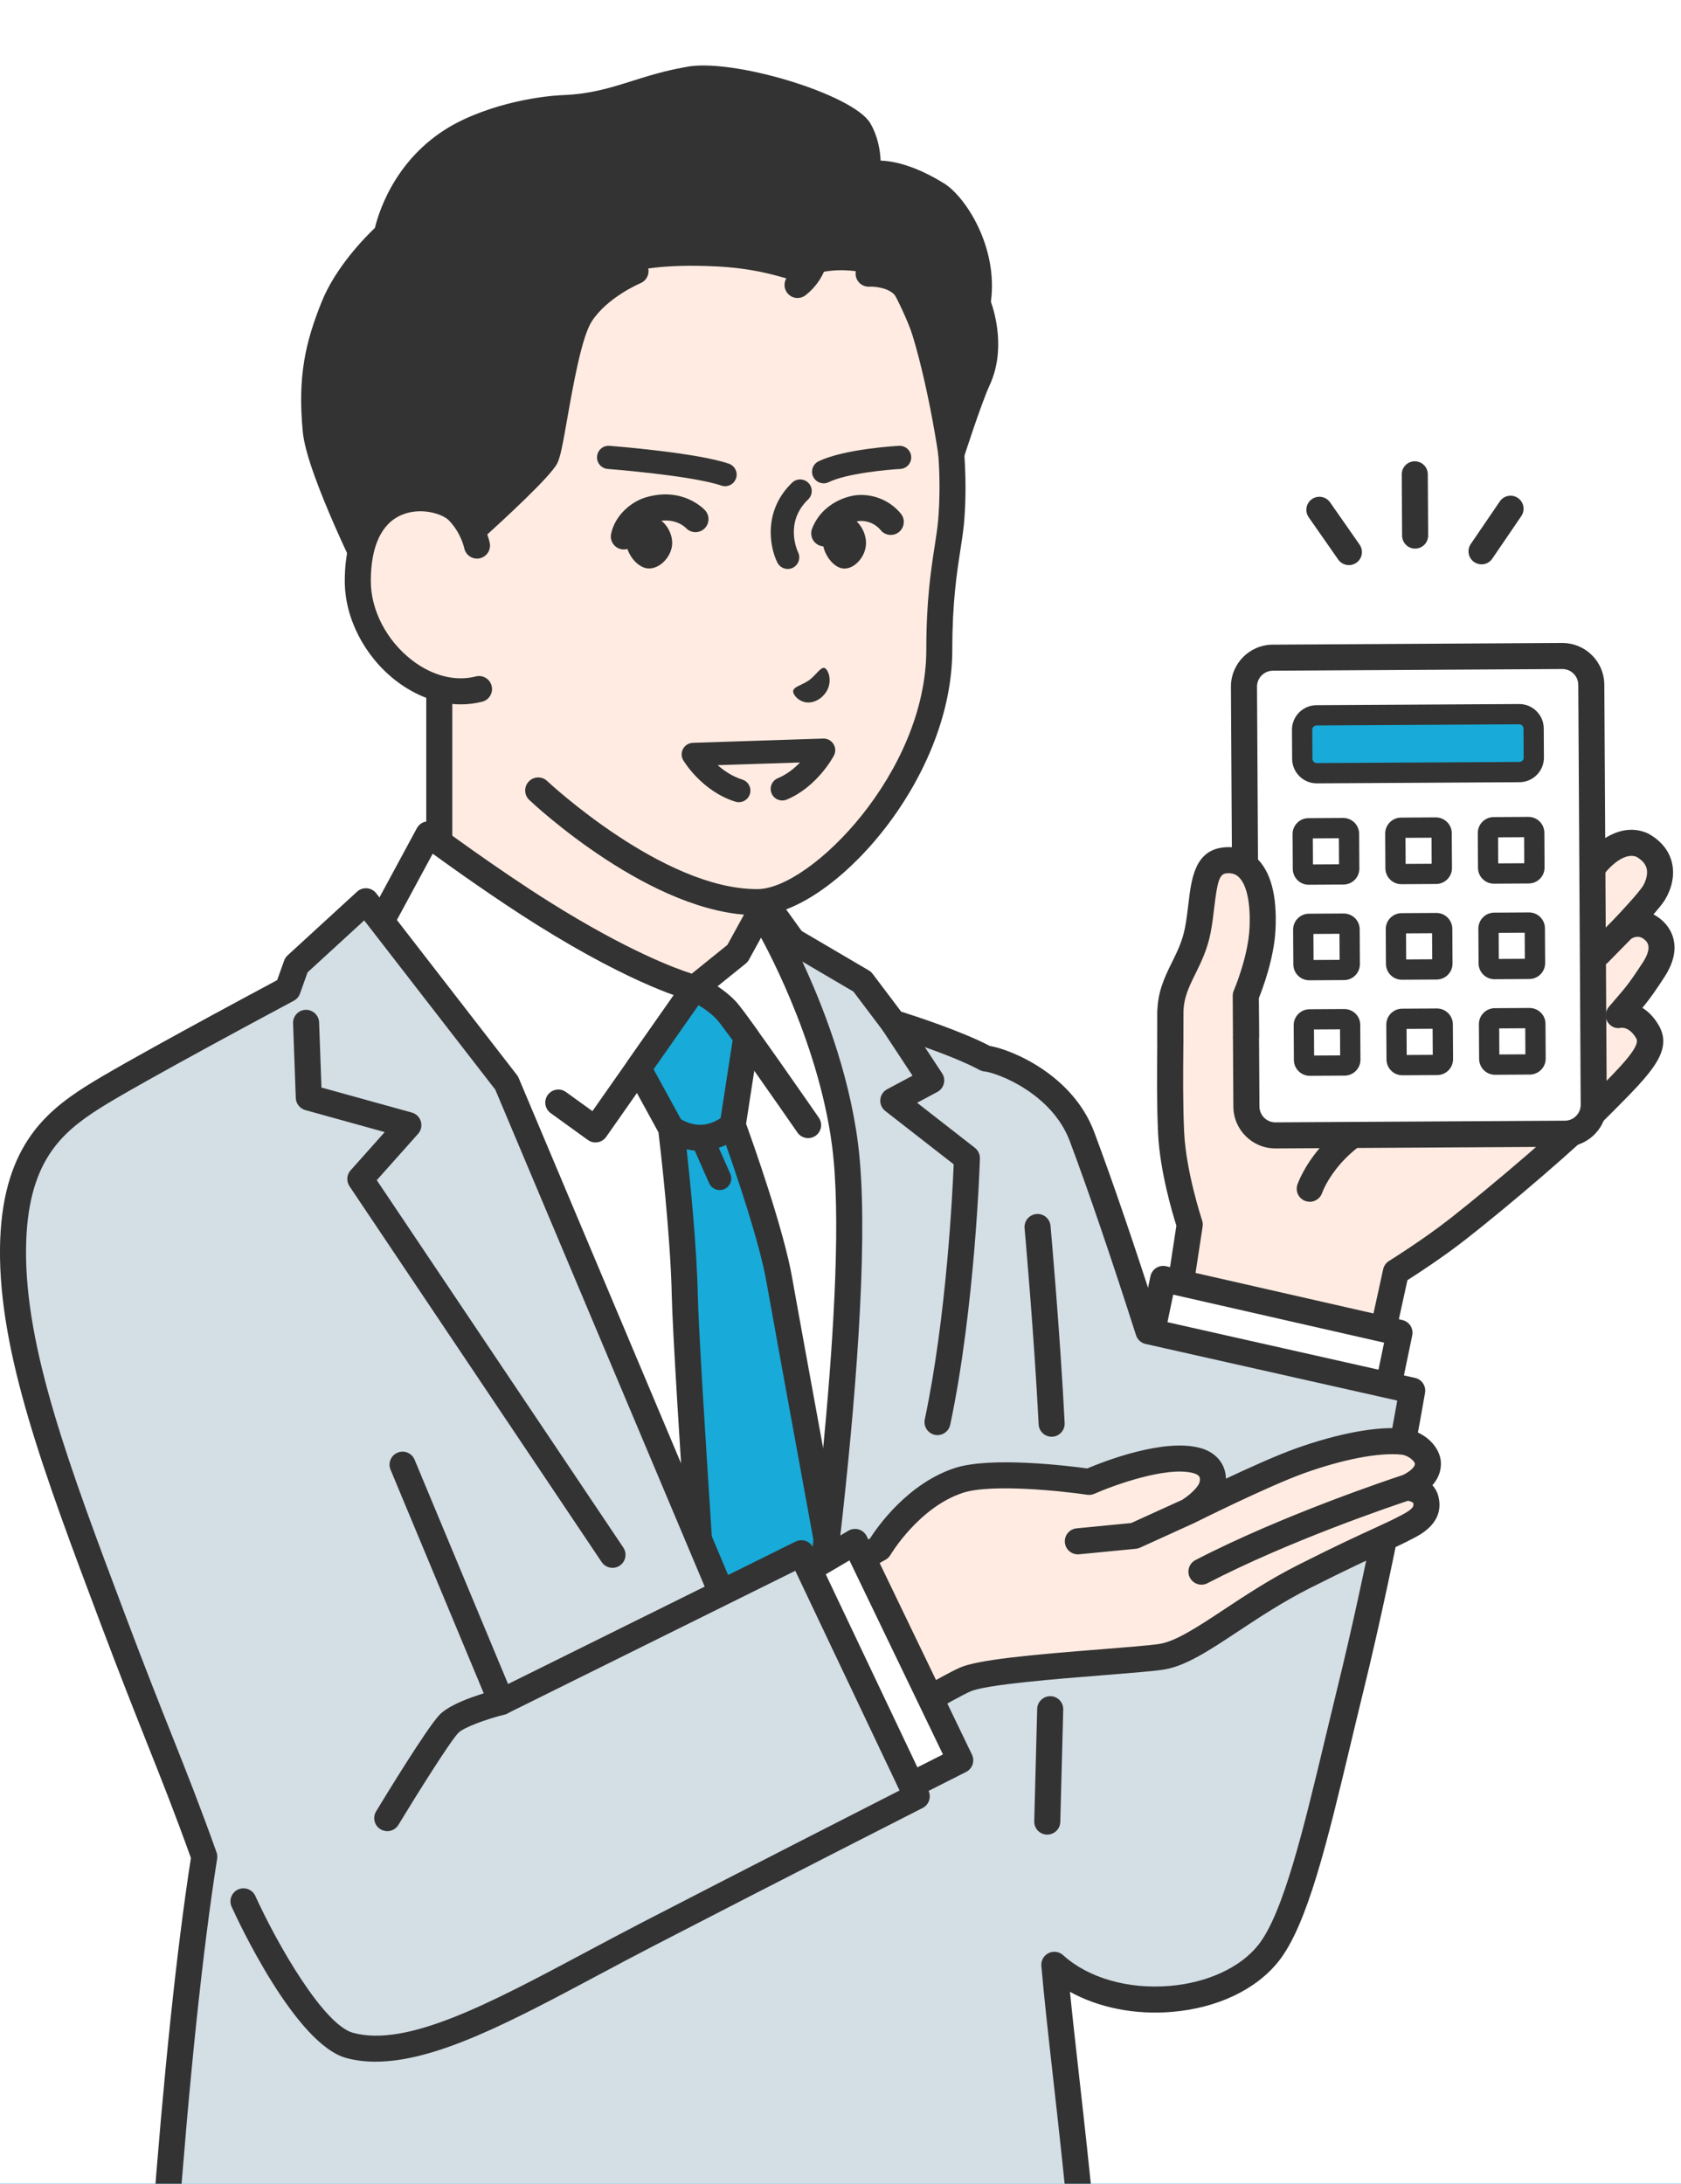 <svg width="154" height="200" viewBox="0 0 154 200" fill="none" xmlns="http://www.w3.org/2000/svg">
<rect width="154" height="200" fill="#E5E5E5"/>
<g id="PC_&#227;&#131;&#170;&#227;&#130;&#185;&#227;&#131;&#134;&#227;&#130;&#163;&#227;&#131;&#179;&#227;&#130;&#176;" clip-path="url(#clip0_12631_2644)">
<rect width="1440" height="24784" transform="translate(-291 -1540)" fill="white"/>
<g id="Frame 5036">
<g id="&#228;&#184;&#128;&#230;&#139;&#172;&#232;&#179;&#135;&#230;&#150;&#153;&#232;&#171;&#139;&#230;&#177;&#130;&#227;&#130;&#146;&#227;&#129;&#138;&#227;&#129;&#153;&#227;&#129;&#153;&#227;&#130;&#129;&#227;&#129;&#153;&#227;&#130;&#139;&#231;&#144;&#134;&#231;&#148;&#177;">
<rect width="1440" height="1001" transform="translate(-291 -247)" fill="#18AAD8"/>
<g id="Frame 5033">
<g id="Frame 5033_2" filter="url(#filter0_dd_12631_2644)">
<rect x="-86" y="-56" width="330" height="326" rx="8" fill="white"/>
<g id="Frame 5057">
<g id="_&#227;&#131;&#172;&#227;&#130;&#164;&#227;&#131;&#164;&#227;&#131;&#188;_1" clip-path="url(#clip1_12631_2644)">
<g id="man">
<g id="Group">
<g id="Group_2">
<path id="Vector" d="M129.642 44.243C128.988 44.243 128.455 43.713 128.449 43.058L128.417 37.447C128.415 36.787 128.945 36.251 129.603 36.246H129.611C130.266 36.246 130.799 36.776 130.804 37.431L130.836 43.042C130.838 43.702 130.308 44.238 129.65 44.243H129.642Z" fill="#333333"/>
<path id="Vector_2" d="M123.576 45.754C123.199 45.754 122.828 45.576 122.597 45.245L119.893 41.374C119.516 40.833 119.646 40.09 120.187 39.711C120.728 39.335 121.47 39.465 121.85 40.005L124.554 43.877C124.931 44.418 124.801 45.16 124.26 45.539C124.05 45.685 123.814 45.754 123.578 45.754H123.576Z" fill="#333333"/>
<path id="Vector_3" d="M135.725 45.683C135.494 45.683 135.258 45.617 135.054 45.476C134.51 45.105 134.37 44.363 134.741 43.819L137.401 39.919C137.772 39.375 138.514 39.235 139.058 39.606C139.601 39.977 139.742 40.719 139.371 41.263L136.711 45.163C136.481 45.503 136.107 45.686 135.725 45.686V45.683Z" fill="#333333"/>
</g>
<g id="Group_3">
<g id="Group_4">
<path id="Vector_4" d="M107.351 116.907L108.987 106.142C108.987 106.142 107.463 101.589 107.282 97.742C107.102 93.894 107.237 89.716 107.219 86.73L108.157 83.617L143.239 76.243L146.137 73.152C146.137 73.152 148.224 70.429 150.427 71.388C152.832 72.709 152.069 74.944 151.456 75.862C150.844 76.779 148.646 79.073 148.646 79.073C148.646 79.073 150.109 77.924 151.507 79.216C152.527 80.16 152.371 81.464 151.464 82.846C150.815 83.835 150.292 84.633 149.534 85.54C148.746 86.481 148.32 86.95 148.32 86.95C148.32 86.95 149.873 86.653 150.939 88.522C151.833 90.09 149.918 91.927 146.631 95.234C143.666 98.214 137.485 103.466 133.625 106.5C131.005 108.557 127.876 110.493 127.876 110.493L125.421 121.698C125.421 121.698 121.452 122.814 114.844 121.123C108.234 119.431 107.354 116.904 107.354 116.904L107.351 116.907Z" fill="#FFEBE1"/>
<path id="Vector_5" d="M152.321 78.338C152.045 78.084 151.761 77.888 151.477 77.747C151.875 77.286 152.238 76.843 152.451 76.528C152.721 76.122 153.575 74.666 153.164 72.975C152.978 72.216 152.453 71.142 151.008 70.347C150.976 70.328 150.942 70.312 150.91 70.299C148.524 69.263 146.241 71.097 145.233 72.381L142.629 75.157L107.916 82.454C107.489 82.544 107.144 82.859 107.02 83.276L106.081 86.388C106.047 86.502 106.028 86.622 106.031 86.739C106.036 87.659 106.025 88.703 106.018 89.812C105.996 92.299 105.97 95.115 106.094 97.8C106.256 101.261 107.428 105.172 107.77 106.246L106.174 116.732C106.145 116.926 106.163 117.122 106.227 117.305C106.41 117.827 107.669 120.527 114.55 122.285C117.504 123.04 119.959 123.258 121.812 123.258C124.252 123.258 125.647 122.878 125.745 122.852C126.169 122.733 126.492 122.388 126.588 121.958L128.937 111.241C129.897 110.631 132.27 109.085 134.365 107.441C138.353 104.31 144.501 99.073 147.479 96.077L147.808 95.748C151.228 92.312 153.291 90.239 151.979 87.934C151.536 87.157 151.003 86.638 150.462 86.298C151.263 85.341 151.82 84.487 152.466 83.501C154.317 80.677 152.981 78.951 152.321 78.341V78.338ZM150.473 82.189C149.839 83.154 149.34 83.917 148.624 84.771C147.866 85.678 147.445 86.142 147.442 86.145C147.087 86.537 146.991 87.123 147.264 87.576C147.535 88.025 148.025 88.25 148.532 88.125C148.701 88.112 149.348 88.133 149.908 89.112C150.321 89.835 148.373 91.792 146.119 94.059L145.79 94.391C142.966 97.231 136.841 102.459 132.893 105.561C130.358 107.553 127.283 109.459 127.253 109.48C126.978 109.65 126.784 109.923 126.715 110.239L124.427 120.683C123.08 120.892 119.795 121.16 115.144 119.972C110.53 118.792 109.014 117.236 108.6 116.677L110.175 106.322C110.204 106.134 110.186 105.943 110.127 105.766C110.111 105.721 108.653 101.319 108.483 97.689C108.361 95.072 108.385 92.288 108.409 89.833C108.42 88.788 108.428 87.799 108.422 86.906L109.106 84.641L143.494 77.413C143.732 77.363 143.95 77.241 144.12 77.061L147.018 73.969C147.042 73.942 147.071 73.91 147.092 73.881C147.108 73.863 148.63 71.964 149.916 72.466C150.443 72.768 150.748 73.118 150.852 73.537C151.006 74.17 150.687 74.881 150.475 75.199C150.022 75.878 148.394 77.623 147.8 78.243L145.607 80.473C145.146 80.942 145.151 81.698 145.62 82.159C145.854 82.387 146.156 82.501 146.456 82.501C146.755 82.501 147.073 82.382 147.307 82.146L149.431 79.985C149.706 79.802 150.197 79.619 150.706 80.091C150.902 80.272 151.419 80.751 150.475 82.191L150.473 82.189Z" fill="#333333"/>
<path id="Vector_6" d="M119.988 104.061C119.861 104.061 119.731 104.04 119.604 103.997C118.983 103.785 118.649 103.114 118.859 102.491C118.941 102.245 120.98 96.438 128.794 94.351C129.43 94.181 130.085 94.561 130.255 95.197C130.425 95.833 130.045 96.488 129.409 96.658C122.884 98.4 121.187 103.061 121.118 103.26C120.945 103.753 120.484 104.063 119.988 104.063V104.061Z" fill="#333333"/>
</g>
<g id="Group_5">
<g id="Group_6">
<path id="Vector_7" d="M143.367 97.828L116.852 97.982C115.388 97.99 114.192 96.81 114.184 95.346L113.961 56.899C113.954 55.436 115.133 54.24 116.597 54.232L143.112 54.078C144.576 54.07 145.772 55.25 145.779 56.714L146.002 95.16C146.01 96.624 144.83 97.82 143.367 97.828Z" fill="white"/>
<path id="Vector_8" d="M116.836 99.175C114.725 99.175 113.004 97.464 112.991 95.351L112.768 56.904C112.758 54.783 114.471 53.049 116.592 53.039L143.107 52.885C143.107 52.885 143.123 52.885 143.131 52.885C144.149 52.885 145.109 53.28 145.833 53.996C146.562 54.717 146.967 55.682 146.975 56.708L147.198 95.155C147.203 96.181 146.811 97.149 146.087 97.881C145.366 98.61 144.403 99.016 143.375 99.023L116.86 99.177C116.86 99.177 116.844 99.177 116.838 99.177L116.836 99.175ZM143.131 55.271C143.131 55.271 143.125 55.271 143.123 55.271L116.608 55.425C115.804 55.43 115.152 56.088 115.157 56.891L115.38 95.338C115.385 96.139 116.038 96.788 116.838 96.788C116.841 96.788 116.844 96.788 116.846 96.788L143.361 96.635C143.751 96.635 144.117 96.478 144.39 96.202C144.663 95.927 144.814 95.558 144.812 95.168L144.589 56.721C144.589 56.332 144.433 55.966 144.157 55.693C143.881 55.42 143.518 55.271 143.131 55.271Z" fill="#333333"/>
</g>
<g id="Group_7">
<path id="Vector_9" d="M139.167 59.405L120.607 59.512C119.875 59.516 119.285 60.113 119.289 60.845L119.304 63.497C119.309 64.229 119.906 64.819 120.638 64.815L139.198 64.708C139.93 64.704 140.52 64.107 140.516 63.374L140.501 60.723C140.497 59.991 139.9 59.401 139.167 59.405Z" fill="#18AAD8"/>
<path id="Vector_10" d="M120.63 65.742C119.394 65.742 118.384 64.739 118.376 63.501L118.36 60.85C118.352 59.606 119.357 58.591 120.601 58.583L139.161 58.477H139.175C139.771 58.477 140.333 58.707 140.758 59.126C141.187 59.55 141.423 60.115 141.426 60.717L141.442 63.369C141.45 64.612 140.445 65.628 139.201 65.636L120.641 65.742H120.627H120.63ZM139.175 60.333L120.614 60.439C120.394 60.439 120.216 60.619 120.219 60.839L120.235 63.491C120.235 63.708 120.415 63.886 120.633 63.886L139.193 63.78C139.413 63.78 139.591 63.599 139.588 63.379L139.572 60.728C139.572 60.584 139.498 60.492 139.453 60.447C139.411 60.404 139.315 60.333 139.175 60.333Z" fill="#333333"/>
</g>
<g id="Group_8">
<path id="Vector_11" d="M123.051 69.838L119.869 69.856C119.576 69.858 119.34 70.097 119.342 70.39L119.36 73.571C119.362 73.864 119.6 74.1 119.893 74.099L123.075 74.08C123.368 74.079 123.604 73.84 123.602 73.547L123.584 70.365C123.582 70.072 123.344 69.836 123.051 69.838Z" fill="white"/>
<path id="Vector_12" d="M119.89 75.027C119.503 75.027 119.14 74.879 118.867 74.606C118.591 74.332 118.437 73.967 118.435 73.577L118.416 70.395C118.416 70.005 118.562 69.639 118.838 69.361C119.111 69.085 119.477 68.931 119.866 68.929L123.048 68.91H123.056C123.857 68.91 124.509 69.56 124.514 70.361L124.533 73.542C124.533 73.932 124.387 74.298 124.111 74.576C123.838 74.852 123.472 75.006 123.083 75.009L119.901 75.027H119.893H119.89ZM120.272 70.782L120.285 73.168L122.672 73.155L122.658 70.769L120.272 70.782Z" fill="#333333"/>
</g>
<g id="Group_9">
<path id="Vector_13" d="M123.101 78.586L119.919 78.604C119.626 78.606 119.39 78.845 119.392 79.138L119.41 82.32C119.412 82.612 119.651 82.848 119.944 82.847L123.125 82.828C123.418 82.827 123.654 82.588 123.653 82.295L123.634 79.113C123.633 78.82 123.394 78.584 123.101 78.586Z" fill="white"/>
<path id="Vector_14" d="M119.943 83.777C119.142 83.777 118.49 83.127 118.485 82.327L118.466 79.145C118.466 78.755 118.612 78.389 118.888 78.111C119.161 77.835 119.527 77.681 119.917 77.679L123.098 77.66C123.478 77.66 123.854 77.809 124.133 78.082C124.408 78.355 124.562 78.721 124.565 79.111L124.583 82.292C124.583 82.682 124.437 83.048 124.162 83.326C123.889 83.602 123.523 83.756 123.133 83.759L119.951 83.777H119.943ZM120.325 79.532L120.338 81.918L122.725 81.905L122.711 79.519L120.325 79.532Z" fill="#333333"/>
</g>
<g id="Group_10">
<path id="Vector_15" d="M123.151 87.338L119.97 87.356C119.677 87.358 119.441 87.597 119.443 87.89L119.461 91.071C119.463 91.364 119.701 91.6 119.994 91.599L123.176 91.58C123.469 91.579 123.705 91.34 123.703 91.047L123.685 87.865C123.683 87.572 123.444 87.336 123.151 87.338Z" fill="white"/>
<path id="Vector_16" d="M119.994 92.527C119.193 92.527 118.541 91.877 118.535 91.077L118.517 87.895C118.512 87.092 119.164 86.434 119.967 86.429L123.149 86.41C123.536 86.41 123.905 86.559 124.183 86.832C124.462 87.105 124.615 87.471 124.615 87.861L124.634 91.042C124.639 91.846 123.987 92.503 123.184 92.509L120.002 92.527H119.994ZM120.376 88.282L120.389 90.668L122.775 90.655L122.762 88.269L120.376 88.282Z" fill="#333333"/>
</g>
<g id="Group_11">
<path id="Vector_17" d="M131.538 69.789L128.356 69.808C128.063 69.809 127.827 70.048 127.829 70.341L127.847 73.523C127.849 73.816 128.088 74.052 128.38 74.05L131.562 74.031C131.855 74.03 132.091 73.791 132.089 73.498L132.071 70.316C132.069 70.023 131.831 69.787 131.538 69.789Z" fill="white"/>
<path id="Vector_18" d="M128.378 74.976C127.577 74.976 126.925 74.327 126.919 73.526L126.901 70.344C126.896 69.541 127.548 68.883 128.351 68.878L131.533 68.859C131.915 68.859 132.289 69.008 132.567 69.281C132.846 69.554 132.999 69.92 132.999 70.31L133.018 73.492C133.023 74.295 132.371 74.953 131.568 74.958L128.386 74.976H128.378ZM128.76 70.731L128.773 73.118L131.159 73.104L131.146 70.718L128.76 70.731Z" fill="#333333"/>
</g>
<g id="Group_12">
<path id="Vector_19" d="M131.586 78.539L128.404 78.558C128.111 78.559 127.875 78.798 127.877 79.091L127.895 82.273C127.897 82.566 128.135 82.802 128.428 82.8L131.61 82.781C131.903 82.78 132.139 82.541 132.137 82.248L132.119 79.066C132.117 78.773 131.878 78.537 131.586 78.539Z" fill="white"/>
<path id="Vector_20" d="M128.428 83.726C128.041 83.726 127.678 83.578 127.402 83.305C127.124 83.032 126.97 82.666 126.97 82.276L126.951 79.094C126.946 78.291 127.598 77.633 128.402 77.628L131.583 77.609H131.591C132.392 77.609 133.044 78.259 133.05 79.06L133.068 82.242C133.074 83.045 132.421 83.703 131.618 83.708L128.436 83.726H128.428ZM128.81 79.481L128.823 81.868L131.21 81.854L131.196 79.468L128.81 79.481Z" fill="#333333"/>
</g>
<g id="Group_13">
<path id="Vector_21" d="M131.638 87.289L128.457 87.308C128.164 87.309 127.928 87.548 127.929 87.841L127.948 91.023C127.949 91.316 128.188 91.552 128.481 91.55L131.663 91.531C131.956 91.53 132.192 91.291 132.19 90.998L132.172 87.816C132.17 87.523 131.931 87.287 131.638 87.289Z" fill="white"/>
<path id="Vector_22" d="M128.476 92.476C128.089 92.476 127.725 92.328 127.452 92.055C127.174 91.782 127.023 91.416 127.02 91.026L127.001 87.844C127.001 87.454 127.147 87.088 127.423 86.81C127.696 86.534 128.062 86.381 128.452 86.378L131.634 86.359H131.642C132.442 86.359 133.095 87.009 133.1 87.81L133.118 90.992C133.118 91.381 132.973 91.747 132.697 92.026C132.424 92.301 132.058 92.455 131.668 92.458L128.486 92.476H128.478H128.476ZM128.858 88.231L128.871 90.618L131.257 90.604L131.244 88.218L128.858 88.231Z" fill="#333333"/>
</g>
<g id="Group_14">
<path id="Vector_23" d="M140.022 69.744L136.841 69.763C136.548 69.764 136.312 70.003 136.313 70.296L136.332 73.478C136.333 73.77 136.572 74.007 136.865 74.005L140.047 73.987C140.34 73.985 140.576 73.746 140.574 73.453L140.556 70.272C140.554 69.979 140.315 69.743 140.022 69.744Z" fill="white"/>
<path id="Vector_24" d="M136.86 74.93C136.473 74.93 136.11 74.781 135.834 74.508C135.558 74.235 135.404 73.869 135.402 73.479L135.383 70.297C135.383 69.908 135.529 69.542 135.805 69.263C136.078 68.987 136.444 68.834 136.833 68.831L140.015 68.812H140.023C140.41 68.812 140.774 68.961 141.049 69.234C141.325 69.507 141.479 69.873 141.482 70.263L141.5 73.445C141.5 73.834 141.354 74.2 141.078 74.479C140.805 74.754 140.439 74.908 140.05 74.911L136.868 74.93H136.86ZM137.242 70.684L137.255 73.071L139.641 73.058L139.628 70.671L137.242 70.684Z" fill="#333333"/>
</g>
<g id="Group_15">
<path id="Vector_25" d="M140.073 78.49L136.891 78.509C136.598 78.51 136.362 78.749 136.364 79.042L136.382 82.224C136.384 82.517 136.622 82.753 136.915 82.751L140.097 82.733C140.39 82.731 140.626 82.492 140.624 82.199L140.606 79.018C140.604 78.725 140.366 78.489 140.073 78.49Z" fill="white"/>
<path id="Vector_26" d="M136.913 83.68C136.112 83.68 135.46 83.03 135.455 82.229L135.436 79.047C135.436 78.658 135.582 78.292 135.858 78.013C136.131 77.737 136.497 77.584 136.886 77.581L140.068 77.562C140.461 77.562 140.824 77.711 141.102 77.984C141.378 78.257 141.532 78.623 141.534 79.013L141.553 82.195C141.553 82.584 141.407 82.95 141.131 83.229C140.858 83.504 140.492 83.658 140.103 83.661L136.921 83.68H136.913ZM137.295 79.434L137.308 81.821L139.694 81.808L139.681 79.421L137.295 79.434Z" fill="#333333"/>
</g>
<g id="Group_16">
<path id="Vector_27" d="M140.123 87.24L136.941 87.259C136.648 87.26 136.412 87.499 136.414 87.792L136.432 90.974C136.434 91.267 136.673 91.503 136.966 91.501L140.147 91.483C140.44 91.481 140.676 91.242 140.675 90.949L140.656 87.768C140.655 87.475 140.416 87.239 140.123 87.24Z" fill="white"/>
<path id="Vector_28" d="M136.963 92.43C136.162 92.43 135.51 91.78 135.505 90.979L135.486 87.797C135.481 86.994 136.133 86.336 136.937 86.331L140.119 86.312C140.506 86.312 140.874 86.461 141.153 86.734C141.431 87.007 141.585 87.373 141.585 87.763L141.603 90.945C141.609 91.748 140.956 92.406 140.153 92.411L136.971 92.43H136.963ZM137.345 88.184L137.358 90.571L139.745 90.558L139.731 88.171L137.345 88.184Z" fill="#333333"/>
</g>
<g id="Group_17">
<path id="Vector_29" d="M112.166 72.799C109.968 73.066 110.337 76.116 109.724 79.223C109.115 82.331 107.203 83.826 107.221 86.812L107.213 89.365L114.147 88.872L114.126 85.184C114.126 85.184 115.521 81.97 115.661 79.061C115.884 74.456 114.364 72.528 112.166 72.796V72.799Z" fill="#FFEBE1"/>
<path id="Vector_30" d="M107.213 90.558H107.211C106.553 90.558 106.02 90.02 106.02 89.362L106.028 86.809C106.018 84.865 106.704 83.473 107.367 82.129C107.855 81.14 108.316 80.207 108.552 78.995C108.698 78.258 108.786 77.515 108.871 76.797C109.138 74.516 109.446 71.931 112.021 71.616C113.206 71.47 114.272 71.799 115.096 72.568C116.411 73.79 117.003 75.996 116.852 79.125C116.724 81.776 115.656 84.592 115.319 85.425L115.34 88.869C115.343 89.529 114.813 90.065 114.155 90.07H114.147C113.492 90.07 112.959 89.54 112.954 88.885L112.933 85.197C112.933 85.03 112.965 84.868 113.031 84.714C113.044 84.685 114.341 81.657 114.471 79.008C114.582 76.717 114.219 75.004 113.476 74.315C113.283 74.137 112.954 73.907 112.312 73.986C111.7 74.06 111.509 74.824 111.244 77.078C111.159 77.807 111.061 78.632 110.899 79.456C110.599 80.981 110.021 82.153 109.512 83.187C108.921 84.385 108.409 85.419 108.42 86.809L108.412 89.373C108.412 90.03 107.876 90.563 107.219 90.563L107.213 90.558Z" fill="#333333"/>
</g>
</g>
</g>
</g>
<g id="Group_18">
<path id="Vector_31" d="M104.917 118.99L126.484 124.357L128.208 116.06L106.564 111.131L104.917 118.99Z" fill="white"/>
<path id="Vector_32" d="M126.484 125.549C126.405 125.549 126.323 125.542 126.24 125.523C125.596 125.388 125.18 124.757 125.315 124.112L126.8 116.964L107.481 112.565L106.084 119.236C105.949 119.881 105.315 120.294 104.671 120.159C104.026 120.024 103.613 119.39 103.748 118.746L105.394 110.884C105.461 110.571 105.649 110.298 105.919 110.123C106.19 109.948 106.516 109.892 106.829 109.964L128.473 114.893C129.107 115.036 129.51 115.662 129.377 116.298L127.654 124.595C127.537 125.157 127.041 125.547 126.487 125.547L126.484 125.549Z" fill="#333333"/>
</g>
<g id="Group_19">
<path id="Vector_33" d="M79.529 87.575C75.292 85.528 69.893 80.745 69.893 74.548V70.963L55.069 61.89L40.244 49.398V74.548C40.244 80.745 34.846 85.528 30.609 87.575C21.917 91.772 18.407 97.247 18.407 97.247L44.081 111.581H66.054L89.488 97.438C89.488 97.438 88.218 91.772 79.526 87.575H79.529Z" fill="#FFEBE1"/>
<path id="Vector_34" d="M44.081 112.775C43.885 112.775 43.683 112.727 43.5 112.623L17.826 98.29C17.54 98.13 17.33 97.857 17.25 97.539C17.171 97.221 17.227 96.882 17.404 96.606C17.555 96.37 21.199 90.796 30.092 86.501C33.419 84.894 39.051 80.567 39.051 74.548V49.398C39.051 48.934 39.319 48.513 39.74 48.317C40.16 48.12 40.658 48.187 41.013 48.486L55.769 60.919L70.516 69.945C70.872 70.162 71.087 70.547 71.087 70.963V74.548C71.087 80.567 76.718 84.891 80.046 86.501C89.151 90.9 90.596 96.924 90.652 97.178C90.763 97.68 90.543 98.197 90.103 98.462L66.669 112.605C66.104 112.944 65.373 112.764 65.031 112.199C64.691 111.634 64.871 110.903 65.436 110.561L88.035 96.921C87.338 95.33 85.134 91.61 79.007 88.649C73.876 86.169 68.698 80.848 68.698 74.548V71.631L54.443 62.905C54.393 62.873 54.342 62.839 54.297 62.799L41.435 51.96V74.545C41.435 80.845 36.257 86.167 31.126 88.646C25.078 91.568 21.615 95.15 20.186 96.874L44.662 110.539C45.237 110.86 45.444 111.587 45.123 112.162C44.906 112.555 44.5 112.775 44.081 112.775Z" fill="#333333"/>
</g>
<g id="Group_20">
<g id="Group_21">
<path id="Vector_35" d="M87.123 103.469L80.958 90.506L74.035 82.138L70.111 76.678L67.568 81.316L63.633 84.49C63.633 84.49 58.895 83.368 49.782 77.659C44.763 74.515 39.242 70.41 39.242 70.41L33.032 81.902C33.032 81.902 54.472 158.742 72.953 158.742C91.434 158.742 87.123 103.466 87.123 103.466V103.469Z" fill="white"/>
<path id="Vector_36" d="M72.953 159.938C68.239 159.938 63.321 155.831 57.914 147.381C53.796 140.943 49.435 131.989 44.954 120.767C37.346 101.719 31.935 82.419 31.882 82.225C31.799 81.928 31.834 81.61 31.982 81.337L38.192 69.845C38.357 69.54 38.646 69.323 38.985 69.249C39.324 69.175 39.677 69.249 39.956 69.456C40.011 69.495 45.497 73.568 50.418 76.649C57.501 81.085 61.907 82.705 63.371 83.172L66.638 80.536L69.069 76.106C69.265 75.745 69.634 75.514 70.042 75.488C70.45 75.464 70.846 75.65 71.084 75.984L74.984 81.409L81.884 89.745C81.947 89.822 82 89.904 82.043 89.994L88.207 102.957C88.271 103.09 88.308 103.23 88.319 103.376C88.449 105.055 91.4 144.644 80.439 156.494C78.325 158.779 75.806 159.938 72.959 159.938H72.953ZM34.31 82.045C35.178 85.086 40.268 102.599 47.175 119.898C51.601 130.978 55.891 139.795 59.927 146.1C64.789 153.696 69.172 157.549 72.953 157.549C75.141 157.549 77.013 156.674 78.681 154.871C88.544 144.209 86.174 106.98 85.948 103.777L79.945 91.15L73.115 82.899C73.097 82.877 73.081 82.856 73.065 82.835L70.246 78.913L68.613 81.891C68.539 82.026 68.438 82.148 68.316 82.246L64.381 85.42C64.095 85.651 63.716 85.739 63.358 85.654C63.156 85.606 58.322 84.421 49.148 78.672C45.486 76.376 41.523 73.549 39.64 72.184L34.31 82.048V82.045Z" fill="#333333"/>
</g>
<path id="Vector_37" d="M54.557 98.629C54.308 98.629 54.064 98.552 53.86 98.404L50.45 95.943C49.915 95.559 49.795 94.811 50.18 94.278C50.564 93.743 51.312 93.623 51.845 94.008L54.274 95.76L62.655 83.805C62.989 83.328 63.618 83.163 64.143 83.412C64.233 83.455 66.338 84.465 67.582 85.926C68.698 87.239 74.757 95.989 75.014 96.36C75.388 96.901 75.252 97.646 74.711 98.019C74.171 98.393 73.425 98.258 73.052 97.717C71.317 95.212 66.63 88.487 65.765 87.472C65.28 86.902 64.559 86.398 63.994 86.051L55.533 98.118C55.35 98.38 55.069 98.555 54.754 98.608C54.687 98.619 54.621 98.624 54.555 98.624L54.557 98.629Z" fill="#333333"/>
<g id="Group_22">
<path id="Vector_38" d="M71.413 111.315C70.585 106.444 67.125 97.042 67.125 97.042L68.371 88.979C67.592 87.894 66.958 87.035 66.674 86.701C65.654 85.503 63.883 84.615 63.657 84.506L63.615 84.519L58.476 91.85L61.48 97.334C61.48 97.334 62.596 106.301 62.737 112.662C62.878 119.026 65.64 158.854 65.64 158.854L80.088 158.796C80.088 158.796 71.818 113.699 71.413 111.315Z" fill="#18AAD8"/>
<path id="Vector_39" d="M81.26 158.58C81.178 158.129 72.988 113.465 72.587 111.116C71.829 106.661 68.95 98.579 68.35 96.922L69.549 89.161C69.597 88.851 69.522 88.535 69.339 88.284C68.441 87.032 67.865 86.263 67.584 85.929C66.428 84.571 64.545 83.612 64.182 83.434C63.906 83.299 63.588 83.275 63.294 83.37L63.252 83.384C63.002 83.463 62.788 83.622 62.639 83.834L57.5 91.166C57.24 91.537 57.214 92.025 57.431 92.422L60.324 97.704C60.497 99.128 61.419 107.014 61.544 112.688C61.684 119.006 64.339 157.31 64.45 158.938C64.492 159.564 65.012 160.049 65.641 160.049H65.646L80.094 159.991C80.447 159.991 80.781 159.832 81.009 159.558C81.234 159.285 81.327 158.927 81.263 158.58H81.26ZM63.994 86.054C64.606 86.43 65.309 86.937 65.765 87.475C65.911 87.647 66.266 88.103 67.117 89.278L66.017 96.394C65.675 96.628 65.055 96.97 64.291 97.01C63.429 97.055 62.705 96.694 62.382 96.503L59.876 91.927L63.994 86.054ZM66.751 157.655C66.303 151.151 64.052 118.299 63.928 112.632C63.83 108.135 63.241 102.305 62.904 99.253C63.138 99.306 63.387 99.348 63.647 99.372L64.964 102.358C65.139 102.755 65.526 102.989 65.935 102.989C66.078 102.989 66.224 102.96 66.362 102.899C66.897 102.663 67.141 102.037 66.903 101.501L65.85 99.118C66.086 99.038 66.306 98.951 66.507 98.855C67.491 101.642 69.618 107.891 70.236 111.513C70.602 113.674 77.23 149.835 78.657 157.607L66.751 157.655Z" fill="#333333"/>
</g>
</g>
<g id="Group_23">
<path id="Vector_40" d="M99.124 98.092C97.278 93.166 91.774 91.09 90.305 90.941C87.46 89.398 81.836 87.672 81.836 87.672L78.993 83.907L70.578 78.967C70.578 78.967 76.077 88.462 77.416 98.832C79.42 114.346 72.932 156.094 72.932 156.094L46.417 93.19L33.52 76.541L27.157 82.374L26.361 84.599C26.361 84.599 12.038 92.238 8.471 94.516C4.908 96.793 1.289 99.776 1.193 108.343C1.092 117.536 4.921 127.906 10.362 142.362C14.286 152.785 15.922 156.24 18.712 164.046C17.203 173.636 16.004 186.279 15.087 198.497L99.206 198.81C98.185 188.005 97.156 180.421 96.586 173.947C101.772 178.661 112.164 178.011 116.226 172.846C119.121 169.166 121.184 159.021 123.711 148.733C126.93 135.63 129.375 121.357 129.375 121.357L105.209 115.918C103.44 110.393 101.192 103.613 99.121 98.092H99.124Z" fill="#D3DEE5"/>
<path id="Vector_41" d="M99.209 199.999C98.601 199.999 98.082 199.535 98.021 198.917C97.485 193.254 96.949 188.484 96.475 184.273C96.045 180.442 95.671 177.133 95.401 174.046C95.359 173.556 95.618 173.092 96.058 172.872C96.499 172.654 97.026 172.726 97.392 173.057C99.683 175.141 103.334 176.194 107.158 175.876C110.621 175.587 113.662 174.176 115.292 172.103C117.583 169.191 119.447 161.396 121.42 153.145C121.791 151.596 122.168 150.024 122.555 148.446C125.212 137.628 127.365 125.879 128.006 122.268L104.949 117.082C104.535 116.989 104.204 116.684 104.074 116.281C101.767 109.079 99.725 103.1 98.005 98.508C96.369 94.143 91.379 92.245 90.185 92.126C90.029 92.11 89.875 92.062 89.735 91.988C87.025 90.519 81.539 88.827 81.486 88.811C81.245 88.737 81.035 88.591 80.884 88.39L78.185 84.813L73.502 82.063C75.265 85.831 77.742 92.041 78.598 98.675C80.6 114.178 74.377 154.563 74.109 156.273C74.027 156.801 73.606 157.209 73.075 157.276C72.542 157.342 72.036 157.048 71.829 156.554L45.375 93.793L33.366 78.293L28.177 83.049L27.483 84.996C27.382 85.274 27.183 85.507 26.921 85.648C26.777 85.725 12.597 93.29 9.113 95.517C5.618 97.749 2.474 100.412 2.386 108.353C2.286 117.519 6.342 128.295 11.481 141.937C13.265 146.675 14.578 149.979 15.737 152.893C17.118 156.366 18.311 159.368 19.836 163.637C19.902 163.825 19.923 164.026 19.892 164.223C18.576 172.583 17.362 184.141 16.28 198.575C16.23 199.233 15.662 199.726 15.002 199.676C14.345 199.625 13.851 199.053 13.902 198.398C14.976 184.069 16.185 172.551 17.489 164.154C16.026 160.073 14.862 157.148 13.52 153.773C12.359 150.848 11.041 147.534 9.248 142.775C4.025 128.905 -0.103 117.943 -5.21904e-05 108.332C0.101 99.205 4.094 95.896 7.827 93.51C11.094 91.423 22.983 85.051 25.391 83.763L26.032 81.97C26.099 81.787 26.207 81.623 26.351 81.493L32.714 75.66C32.961 75.434 33.289 75.323 33.621 75.35C33.952 75.379 34.26 75.543 34.464 75.808L47.361 92.457C47.425 92.539 47.478 92.629 47.517 92.725L72.375 151.697C73.942 140.72 77.822 111.267 76.233 98.985C74.942 88.984 69.599 79.658 69.546 79.565C69.276 79.096 69.353 78.502 69.737 78.12C70.121 77.739 70.715 77.664 71.182 77.937L79.598 82.877C79.733 82.957 79.853 83.063 79.945 83.187L82.557 86.648C83.848 87.056 88.13 88.453 90.679 89.79C92.749 90.14 98.291 92.473 100.24 97.672C101.921 102.159 103.904 107.955 106.137 114.905L129.637 120.192C130.258 120.332 130.658 120.932 130.552 121.557C130.528 121.7 128.062 136.024 124.87 149.016C124.483 150.589 124.109 152.158 123.74 153.701C121.616 162.587 119.779 170.26 117.167 173.58C115.102 176.205 111.525 177.907 107.354 178.254C103.952 178.538 100.635 177.862 98.021 176.414C98.254 178.745 98.535 181.24 98.845 184.008C99.32 188.227 99.858 193.01 100.396 198.695C100.457 199.35 99.977 199.933 99.32 199.994C99.283 199.997 99.243 199.999 99.206 199.999H99.209Z" fill="#333333"/>
</g>
<path id="Vector_42" d="M56.111 137.584C55.726 137.584 55.35 137.398 55.119 137.056L32.019 102.64C31.717 102.186 31.757 101.587 32.12 101.181L35.244 97.679L27.973 95.666C27.472 95.528 27.119 95.08 27.098 94.56L26.849 87.717C26.825 87.059 27.34 86.505 27.997 86.481C28.644 86.457 29.209 86.972 29.233 87.629L29.45 93.6L37.728 95.891C38.126 96.003 38.439 96.308 38.555 96.706C38.672 97.1 38.577 97.527 38.301 97.838L34.517 102.083L57.103 135.73C57.468 136.276 57.323 137.019 56.776 137.385C56.572 137.523 56.342 137.586 56.114 137.586L56.111 137.584Z" fill="#333333"/>
<path id="Vector_43" d="M85.89 125.433C85.808 125.433 85.726 125.425 85.641 125.406C84.996 125.268 84.585 124.634 84.721 123.99C86.699 114.673 87.258 103.338 87.37 100.63L81.104 95.749C80.786 95.5 80.614 95.107 80.648 94.704C80.683 94.301 80.918 93.943 81.274 93.755L83.597 92.514L80.839 88.327C80.476 87.776 80.629 87.036 81.178 86.676C81.727 86.312 82.47 86.466 82.83 87.015L86.306 92.294C86.492 92.575 86.55 92.92 86.465 93.243C86.383 93.57 86.166 93.843 85.871 94.002L84.015 94.993L89.313 99.122C89.613 99.355 89.782 99.718 89.772 100.097C89.769 100.233 89.348 113.663 87.051 124.483C86.932 125.045 86.436 125.43 85.885 125.43L85.89 125.433Z" fill="#333333"/>
<g id="Group_24">
<g id="Group_25">
<g id="Group_26">
<path id="Vector_44" d="M59.868 6.211C42.769 6.431 40.335 26.259 40.266 34.258C40.218 39.646 40.218 44.732 40.218 44.732V52.702L49.299 66.403C49.299 66.403 60.234 76.722 69.443 76.627C74.868 76.571 86.049 65.573 86.049 53.503C86.049 47.333 86.871 44.443 87.123 41.842C87.629 36.478 87.25 23.08 77.906 13.267C73.481 8.618 65.972 6.134 59.871 6.214L59.868 6.211Z" fill="#FFEBE1"/>
<path id="Vector_45" d="M69.318 77.817C69.363 77.817 69.409 77.817 69.454 77.817C75.987 77.751 87.242 65.71 87.242 53.5C87.242 49.176 87.651 46.516 87.982 44.379C88.112 43.531 88.237 42.727 88.311 41.956C88.592 38.994 89.446 23.655 78.771 12.442C73.868 7.293 65.94 5.018 60.136 5.018C60.041 5.018 59.948 5.018 59.855 5.018C52.073 5.118 46.107 9.199 42.599 16.817C39.497 23.557 39.099 31.252 39.075 34.245C39.028 39.577 39.028 44.679 39.028 44.729V52.7C39.028 53.36 39.56 53.893 40.221 53.893C40.881 53.893 41.414 53.36 41.414 52.7V44.729C41.414 44.679 41.414 39.588 41.462 34.266C41.486 31.427 41.859 24.135 44.768 17.814C47.907 10.994 52.996 7.491 59.887 7.401C65.185 7.34 72.556 9.371 77.045 14.083C87.007 24.546 86.2 38.944 85.938 41.722C85.872 42.425 85.758 43.159 85.628 44.011C85.286 46.227 84.861 48.99 84.861 53.495C84.861 64.743 74.255 75.378 69.435 75.425C69.398 75.425 69.358 75.425 69.321 75.425C60.727 75.425 50.23 65.626 50.124 65.525C49.644 65.074 48.891 65.095 48.438 65.575C47.987 66.055 48.008 66.808 48.486 67.261C48.944 67.694 59.776 77.812 69.321 77.812L69.318 77.817Z" fill="#333333"/>
</g>
<g id="Group_27">
<g id="Group_28">
<path id="Vector_46" d="M58.219 18.824C58.219 18.824 54.852 20.213 53.197 22.796C51.542 25.378 50.588 34.703 49.983 35.889C49.376 37.074 43.217 42.616 43.217 42.616L40.215 48.757L34.968 48.478C34.968 48.478 29.299 37.313 28.928 33.473C28.456 28.602 29.124 25.712 30.558 22.13C31.993 18.548 35.432 15.496 35.432 15.496C35.432 15.496 36.548 9.037 42.957 6.038C47.228 4.039 51.619 3.909 51.619 3.909C56.206 3.723 58.481 2.13 62.986 1.326C67.006 0.42 77.583 3.994 78.694 5.892C79.805 7.791 79.426 10.034 79.426 10.034C79.426 10.034 81.568 9.164 85.858 11.818C87.587 12.887 90.307 17.209 89.549 21.77C89.549 21.77 91.111 25.463 89.578 28.78C88.762 30.546 87.15 35.573 87.15 35.573C87.15 35.573 85.187 22.289 82.634 20.012C81.438 18.946 79.569 19.068 79.569 19.068C79.569 19.068 76.183 18.049 73.356 19.64C72.712 20.004 70.723 18.659 65.696 18.402C60.407 18.134 58.216 18.826 58.216 18.826L58.219 18.824Z" fill="#333333"/>
<path id="Vector_47" d="M40.154 49.946L34.907 49.668C34.48 49.644 34.098 49.398 33.907 49.016C33.316 47.852 28.127 37.535 27.743 33.584C27.244 28.445 27.995 25.327 29.453 21.681C30.736 18.473 33.446 15.729 34.348 14.87C34.727 13.297 36.45 7.761 42.456 4.95C46.9 2.872 51.399 2.715 51.577 2.71C54.12 2.606 55.867 2.058 57.893 1.421C59.343 0.965 60.841 0.493 62.758 0.151C66.942 -0.766 78.174 2.628 79.728 5.285C80.42 6.467 80.632 7.748 80.675 8.708C81.937 8.755 83.886 9.188 86.489 10.797C88.433 11.998 91.456 16.601 90.779 21.634C91.156 22.7 92.134 26.093 90.665 29.275C89.888 30.956 88.306 35.883 88.29 35.933C88.12 36.461 87.611 36.803 87.057 36.758C86.503 36.713 86.055 36.291 85.975 35.742C85.187 30.405 83.384 22.27 81.847 20.896C81.186 20.305 80.036 20.234 79.656 20.255C79.001 20.292 78.431 19.802 78.386 19.144C78.344 18.486 78.84 17.919 79.497 17.874C79.739 17.858 81.91 17.755 83.435 19.117C85.267 20.751 86.688 26.459 87.531 30.744C87.881 29.774 88.229 28.864 88.499 28.278C89.782 25.497 88.467 22.259 88.454 22.23C88.367 22.021 88.34 21.793 88.377 21.57C89.04 17.582 86.651 13.703 85.238 12.831C81.849 10.736 80.065 11.097 79.861 11.147C79.466 11.333 79.039 11.266 78.683 11.006C78.325 10.741 78.182 10.277 78.254 9.837C78.256 9.819 78.54 7.976 77.673 6.499C76.79 5.189 66.934 1.66 63.254 2.49C63.236 2.495 63.22 2.498 63.201 2.5C61.425 2.816 59.993 3.267 58.609 3.704C56.511 4.364 54.533 4.988 51.662 5.102C51.62 5.102 47.449 5.255 43.469 7.119C37.731 9.805 36.654 15.464 36.612 15.7C36.567 15.965 36.429 16.209 36.227 16.389C36.196 16.418 32.977 19.306 31.67 22.575C30.315 25.958 29.668 28.681 30.118 33.361C30.389 36.145 34.005 43.872 35.726 47.327L39.494 47.528L42.148 42.098C42.215 41.96 42.307 41.838 42.421 41.735C45.258 39.184 48.552 36.015 48.918 35.363C49.077 35.005 49.384 33.261 49.631 31.858C50.249 28.358 51.015 23.999 52.195 22.159C54.032 19.292 57.614 17.789 57.766 17.728C58.373 17.476 59.07 17.765 59.322 18.375C59.574 18.982 59.285 19.68 58.678 19.934C58.649 19.947 55.629 21.223 54.205 23.447C53.282 24.884 52.5 29.331 51.98 32.272C51.556 34.687 51.338 35.872 51.047 36.44C50.429 37.649 46.176 41.562 44.187 43.355L41.289 49.286C41.088 49.697 40.671 49.954 40.218 49.954C40.197 49.954 40.176 49.954 40.154 49.954V49.946Z" fill="#333333"/>
</g>
<path id="Vector_48" d="M48.196 18.155C52.147 17.049 55.984 15.829 59.208 14.748C59.282 14.71 59.362 14.679 59.444 14.657C59.486 14.647 59.532 14.636 59.574 14.626C62.727 13.562 65.254 12.648 66.661 12.128C69.109 11.224 71.877 11.465 73.714 12.746C75.149 13.745 75.907 15.259 75.907 17.126C75.907 17.961 75.464 19.724 73.805 21.034C73.585 21.207 73.325 21.291 73.067 21.291C72.715 21.291 72.365 21.135 72.129 20.838C71.721 20.321 71.808 19.571 72.328 19.162C73.471 18.261 73.521 17.155 73.521 17.129C73.521 16.063 73.128 15.246 72.352 14.705C71.172 13.883 69.172 13.745 67.489 14.368C67.396 14.403 67.295 14.44 67.192 14.477C68.814 14.832 70.132 15.424 70.872 16.14C71.344 16.598 71.357 17.354 70.898 17.826C70.665 18.067 70.352 18.189 70.042 18.189C69.732 18.189 69.443 18.078 69.212 17.852C68.319 16.985 64.371 15.898 60.245 16.919C56.933 18.033 52.948 19.305 48.841 20.454C48.21 20.631 47.547 20.26 47.369 19.626C47.191 18.993 47.563 18.332 48.196 18.155Z" fill="#333333"/>
</g>
<g id="Group_29">
<path id="Vector_49" d="M41.952 40.797C40.157 38.978 32.775 38.135 32.775 47.211C32.775 52.989 38.574 58.475 43.882 57.104L43.697 43.96C43.697 43.96 43.36 42.224 41.952 40.797Z" fill="#FFEBE1"/>
<path id="Vector_50" d="M42.212 58.507C42.88 58.507 43.538 58.425 44.182 58.261C44.821 58.096 45.203 57.444 45.038 56.808C44.874 56.169 44.222 55.784 43.585 55.951C41.716 56.434 39.582 55.888 37.728 54.45C35.411 52.656 33.971 49.882 33.971 47.215C33.971 44.012 34.96 41.912 36.829 41.143C38.598 40.416 40.552 41.079 41.104 41.639C42.228 42.776 42.525 44.176 42.528 44.192C42.652 44.839 43.281 45.26 43.925 45.136C44.572 45.011 44.993 44.385 44.869 43.739C44.853 43.654 44.444 41.628 42.801 39.963C41.499 38.645 38.5 37.879 35.923 38.937C34.303 39.602 31.585 41.562 31.585 47.215C31.585 50.603 33.38 54.1 36.267 56.336C38.105 57.757 40.191 58.507 42.215 58.507H42.212Z" fill="#333333"/>
</g>
</g>
<path id="Vector_51" d="M72.662 57.294C72.699 56.878 73.418 56.785 74.136 56.287C74.831 55.751 75.189 55.054 75.549 55.181C75.923 55.311 76.525 56.883 75.138 57.96C73.701 58.952 72.625 57.727 72.662 57.297V57.294Z" fill="#333333"/>
<path id="Vector_52" d="M72.161 46.105C71.773 46.105 71.402 45.893 71.217 45.522C70.511 44.117 69.886 40.781 72.569 38.204C72.99 37.798 73.664 37.811 74.07 38.236C74.475 38.657 74.462 39.331 74.038 39.736C71.829 41.858 73.062 44.467 73.115 44.578C73.37 45.103 73.155 45.737 72.633 45.996C72.481 46.071 72.32 46.108 72.161 46.108V46.105Z" fill="#333333"/>
<path id="Vector_53" d="M57.153 44.322C57.071 44.322 56.986 44.314 56.901 44.295C56.257 44.157 55.846 43.521 55.986 42.877C56.36 41.143 57.869 39.944 59.115 39.565C62.544 38.52 64.516 40.65 64.599 40.742C65.041 41.23 65.002 41.986 64.514 42.429C64.028 42.866 63.283 42.832 62.841 42.355C62.721 42.233 61.709 41.273 59.813 41.848C59.407 41.973 58.511 42.508 58.322 43.378C58.203 43.937 57.707 44.322 57.158 44.322H57.153Z" fill="#333333"/>
<path id="Vector_54" d="M75.512 44.041C75.374 44.041 75.231 44.017 75.093 43.964C74.475 43.733 74.163 43.047 74.393 42.429C74.955 40.923 76.316 39.798 78.028 39.419C79.362 39.125 81.271 39.512 82.528 41.042C82.947 41.551 82.87 42.304 82.361 42.72C81.852 43.139 81.099 43.062 80.683 42.553C80.099 41.843 79.169 41.609 78.546 41.747C78.103 41.845 77.031 42.187 76.631 43.261C76.451 43.741 75.997 44.038 75.512 44.038V44.041Z" fill="#333333"/>
<path id="Vector_55" d="M57.999 42.034C58.442 41.572 58.998 41.302 59.526 41.291C59.937 41.281 60.364 41.469 60.735 41.814C61.252 42.296 61.576 43.023 61.581 43.707C61.586 44.335 61.287 44.996 60.78 45.475C60.385 45.849 59.926 46.056 59.478 46.062C59.462 46.062 59.447 46.062 59.431 46.062C58.45 46.043 57.416 44.818 57.339 43.593C57.307 43.079 57.553 42.495 57.999 42.031V42.034Z" fill="#333333"/>
<path id="Vector_56" d="M75.976 42.035C76.39 41.574 76.912 41.306 77.408 41.295C77.793 41.287 78.195 41.473 78.543 41.82C79.028 42.303 79.333 43.029 79.338 43.716C79.344 44.344 79.065 45.005 78.591 45.484C78.222 45.858 77.79 46.065 77.371 46.071C77.355 46.071 77.342 46.071 77.326 46.071C76.408 46.049 75.435 44.824 75.361 43.599C75.329 43.085 75.56 42.502 75.976 42.04V42.035Z" fill="#333333"/>
<path id="Vector_57" d="M75.456 38.263C75.064 38.263 74.688 38.046 74.502 37.669C74.245 37.144 74.462 36.508 74.987 36.251C77.318 35.111 82.157 34.84 82.361 34.83C82.944 34.8 83.445 35.246 83.477 35.832C83.509 36.418 83.061 36.916 82.475 36.948C81.2 37.017 77.533 37.367 75.921 38.157C75.769 38.231 75.61 38.266 75.454 38.266L75.456 38.263Z" fill="#333333"/>
<path id="Vector_58" d="M66.423 38.529C66.309 38.529 66.192 38.51 66.078 38.47C63.403 37.55 55.75 36.951 55.673 36.946C55.09 36.901 54.653 36.391 54.698 35.806C54.743 35.222 55.252 34.782 55.838 34.83C56.164 34.854 63.837 35.456 66.77 36.466C67.324 36.657 67.618 37.261 67.428 37.813C67.276 38.253 66.865 38.529 66.425 38.529H66.423Z" fill="#333333"/>
<path id="Vector_59" d="M67.682 67.467C67.579 67.467 67.47 67.451 67.367 67.419C64.309 66.464 62.666 63.744 62.597 63.63C62.406 63.306 62.398 62.909 62.578 62.58C62.758 62.251 63.098 62.042 63.474 62.028L75.422 61.641C75.806 61.628 76.154 61.819 76.355 62.137C76.557 62.455 76.573 62.858 76.398 63.192C76.337 63.309 74.873 66.061 72.073 67.228C71.532 67.453 70.912 67.199 70.686 66.658C70.461 66.117 70.716 65.497 71.257 65.271C72.084 64.927 72.768 64.372 73.293 63.831L65.749 64.075C66.327 64.59 67.086 65.107 68 65.393C68.56 65.568 68.87 66.162 68.698 66.722C68.557 67.175 68.138 67.467 67.685 67.467H67.682Z" fill="#333333"/>
</g>
<path id="Vector_60" d="M95.942 162.017C95.942 162.017 95.921 162.017 95.91 162.017C95.252 162.001 94.73 161.452 94.749 160.792L95.019 150.502C95.035 149.844 95.597 149.324 96.244 149.34C96.901 149.356 97.424 149.905 97.405 150.565L97.135 160.856C97.119 161.503 96.586 162.017 95.942 162.017Z" fill="#333333"/>
<path id="Vector_61" d="M96.342 125.578C95.711 125.578 95.183 125.082 95.152 124.446C94.733 116.16 93.874 106.575 93.863 106.479C93.805 105.822 94.287 105.244 94.945 105.183C95.602 105.122 96.18 105.607 96.241 106.265C96.249 106.36 97.114 115.99 97.535 124.324C97.567 124.982 97.061 125.544 96.403 125.576C96.382 125.576 96.363 125.576 96.342 125.576V125.578Z" fill="#333333"/>
<g id="Group_30">
<path id="Vector_62" d="M130.814 128.046C130.814 127.134 129.695 126.142 128.468 126.02C126.079 125.781 122.528 126.55 119.079 127.788C115.632 129.027 108.873 132.407 108.873 132.407C108.873 132.407 110.188 131.615 110.806 130.596C111.331 129.729 111.358 128.213 109.616 127.751C106.214 126.85 99.773 129.711 99.773 129.711C99.773 129.711 91.299 128.451 87.852 129.576C83.305 131.06 80.542 135.801 80.542 135.801L64.986 144.443L69.777 158.742C69.777 158.742 85.296 149.215 88.396 147.821C90.771 146.752 103.273 146.187 106.368 145.734C109.462 145.28 113.609 141.324 119.471 138.371C125.57 135.297 126.834 134.926 129.011 133.773C130.059 133.219 130.931 132.553 130.6 131.31C130.337 130.321 128.881 130.217 128.881 130.217C128.881 130.217 130.809 129.469 130.809 128.048L130.814 128.046Z" fill="#FFEBE1"/>
<path id="Vector_63" d="M131.223 130.021C131.665 129.52 132.007 128.868 132.007 128.048C132.007 126.492 130.44 125.02 128.587 124.835C126.201 124.596 122.587 125.264 118.676 126.667C116.939 127.29 114.425 128.425 112.312 129.419C112.304 129.061 112.235 128.711 112.105 128.39C111.753 127.515 110.978 126.879 109.92 126.601C106.553 125.707 101.094 127.855 99.606 128.483C97.938 128.255 90.782 127.367 87.481 128.443C83.183 129.846 80.407 133.791 79.691 134.91L64.407 143.4C63.832 143.721 63.625 144.448 63.944 145.023C64.264 145.599 64.988 145.808 65.566 145.487L81.123 136.846C81.308 136.742 81.465 136.589 81.573 136.406C81.6 136.363 84.177 132.033 88.223 130.713C90.827 129.862 97.318 130.554 99.598 130.893C99.821 130.928 100.052 130.893 100.258 130.803C101.945 130.055 106.858 128.258 109.311 128.907C109.531 128.966 109.809 129.077 109.894 129.284C109.968 129.467 109.923 129.758 109.788 129.981C109.427 130.575 108.635 131.15 108.306 131.357L103.628 133.484L98.628 133.969C97.973 134.033 97.49 134.616 97.556 135.271C97.615 135.889 98.135 136.35 98.742 136.35C98.779 136.35 98.819 136.35 98.858 136.345L104.058 135.841C104.188 135.828 104.318 135.793 104.437 135.74L109.372 133.497C109.372 133.497 109.385 133.489 109.39 133.486C109.395 133.484 109.403 133.481 109.411 133.479C109.478 133.444 116.144 130.114 119.484 128.915C123.019 127.648 126.333 127.009 128.351 127.213C129.072 127.285 129.603 127.847 129.624 128.051C129.624 128.457 128.871 128.936 128.476 129.101C127.712 129.35 117.525 132.723 109.517 136.875C108.931 137.177 108.703 137.899 109.008 138.485C109.22 138.893 109.637 139.129 110.069 139.129C110.255 139.129 110.443 139.086 110.618 138.994C118.002 135.162 127.32 131.999 128.995 131.442C129.197 131.487 129.398 131.569 129.462 131.636C129.528 131.89 129.568 132.137 128.462 132.723C127.561 133.2 126.813 133.545 125.779 134.017C124.374 134.661 122.451 135.541 118.944 137.31C116.348 138.617 114.107 140.099 112.129 141.406C109.751 142.979 107.699 144.336 106.203 144.556C105.23 144.7 103.228 144.859 100.908 145.042C94.558 145.545 89.57 145.991 87.916 146.733C84.782 148.141 69.798 157.334 69.162 157.724C68.6 158.069 68.424 158.803 68.769 159.365C68.995 159.731 69.387 159.935 69.787 159.935C69.999 159.935 70.217 159.879 70.41 159.758C70.564 159.662 85.901 150.255 88.894 148.908C90.302 148.274 96.798 147.759 101.096 147.417C103.459 147.229 105.498 147.067 106.55 146.914C108.571 146.617 110.721 145.195 113.444 143.392C115.367 142.122 117.546 140.68 120.015 139.436C123.483 137.689 125.381 136.817 126.771 136.183C127.842 135.693 128.616 135.337 129.579 134.828C130.273 134.46 132.381 133.343 131.761 131.002C131.655 130.599 131.461 130.275 131.225 130.018L131.223 130.021Z" fill="#333333"/>
</g>
<g id="Group_31">
<path id="Vector_64" d="M71.397 139.306L80.409 159.036L87.969 155.212L78.331 135.215L71.397 139.306Z" fill="white"/>
<path id="Vector_65" d="M80.409 160.229C79.975 160.229 79.553 159.991 79.344 159.574C79.046 158.986 79.282 158.267 79.868 157.97L86.386 154.674L77.819 136.901L72.001 140.332C71.434 140.667 70.702 140.478 70.368 139.911C70.034 139.343 70.222 138.612 70.79 138.278L77.723 134.186C78.01 134.017 78.357 133.977 78.675 134.072C78.993 134.17 79.259 134.396 79.404 134.695L89.043 154.693C89.324 155.279 89.088 155.982 88.507 156.276L80.945 160.099C80.773 160.187 80.59 160.229 80.407 160.229H80.409Z" fill="#333333"/>
</g>
<g id="Group_32">
<path id="Vector_66" d="M45.934 149.862L36.88 128.141L22.307 168.128C22.307 168.128 27.788 180.184 32.048 181.327C38.492 183.056 48.231 176.88 59.386 171.119C71.914 164.649 83.986 158.514 83.986 158.514L73.415 136.249L45.934 149.859V149.862Z" fill="#D3DEE5"/>
<path id="Vector_67" d="M34.419 182.815C33.483 182.815 32.59 182.709 31.738 182.481C27.069 181.229 21.803 169.91 21.22 168.624C20.947 168.025 21.212 167.317 21.811 167.044C22.41 166.771 23.118 167.036 23.391 167.635C25.422 172.097 29.652 179.45 32.356 180.174C37.314 181.505 44.861 177.483 53.597 172.824C55.294 171.92 57.05 170.984 58.839 170.058C69.13 164.745 79.219 159.601 82.411 157.976L72.858 137.856L46.465 150.928C46.17 151.074 45.826 151.092 45.518 150.976C45.208 150.859 44.961 150.623 44.834 150.318L35.779 128.597C35.525 127.99 35.814 127.29 36.421 127.038C37.028 126.783 37.728 127.072 37.98 127.68L46.544 148.226L72.884 135.181C73.171 135.04 73.502 135.019 73.804 135.122C74.107 135.228 74.353 135.448 74.491 135.737L85.063 158.002C85.338 158.585 85.102 159.285 84.524 159.577C84.402 159.638 72.312 165.784 59.932 172.18C58.158 173.097 56.408 174.028 54.719 174.929C46.868 179.116 39.931 182.812 34.416 182.812L34.419 182.815Z" fill="#333333"/>
</g>
<g id="Group_33">
<path id="Vector_68" d="M35.477 160.506L45.935 149.863C45.935 149.863 42.161 150.805 41.133 151.865C40.014 153.019 35.477 160.506 35.477 160.506Z" fill="#D3DEE5"/>
<path id="Vector_69" d="M35.477 161.7C35.267 161.7 35.053 161.644 34.859 161.528C34.294 161.186 34.117 160.451 34.456 159.889C35.225 158.619 39.123 152.226 40.276 151.036C41.48 149.795 44.959 148.877 45.645 148.708C46.285 148.548 46.931 148.936 47.091 149.577C47.25 150.216 46.862 150.863 46.224 151.025C44.566 151.439 42.477 152.197 41.989 152.701C41.244 153.47 38.224 158.277 36.498 161.127C36.272 161.498 35.88 161.703 35.477 161.703V161.7Z" fill="#333333"/>
</g>
</g>
</g>
</g>
</g>
</g>
</g>
</g>
</g>
<defs>
<filter id="filter0_dd_12631_2644" x="-106" y="-72" width="370" height="366" filterUnits="userSpaceOnUse" color-interpolation-filters="sRGB">
<feFlood flood-opacity="0" result="BackgroundImageFix"/>
<feColorMatrix in="SourceAlpha" type="matrix" values="0 0 0 0 0 0 0 0 0 0 0 0 0 0 0 0 0 0 127 0" result="hardAlpha"/>
<feOffset dy="4"/>
<feGaussianBlur stdDeviation="10"/>
<feColorMatrix type="matrix" values="0 0 0 0 0 0 0 0 0 0 0 0 0 0 0 0 0 0 0.1 0"/>
<feBlend mode="normal" in2="BackgroundImageFix" result="effect1_dropShadow_12631_2644"/>
<feColorMatrix in="SourceAlpha" type="matrix" values="0 0 0 0 0 0 0 0 0 0 0 0 0 0 0 0 0 0 127 0" result="hardAlpha"/>
<feOffset dy="2"/>
<feGaussianBlur stdDeviation="2"/>
<feColorMatrix type="matrix" values="0 0 0 0 0 0 0 0 0 0 0 0 0 0 0 0 0 0 0.1 0"/>
<feBlend mode="normal" in2="effect1_dropShadow_12631_2644" result="effect2_dropShadow_12631_2644"/>
<feBlend mode="normal" in="SourceGraphic" in2="effect2_dropShadow_12631_2644" result="shape"/>
</filter>
<clipPath id="clip0_12631_2644">
<rect width="1440" height="24784" fill="white" transform="translate(-291 -1540)"/>
</clipPath>
<clipPath id="clip1_12631_2644">
<rect width="153.408" height="200" fill="white"/>
</clipPath>
</defs>
</svg>
